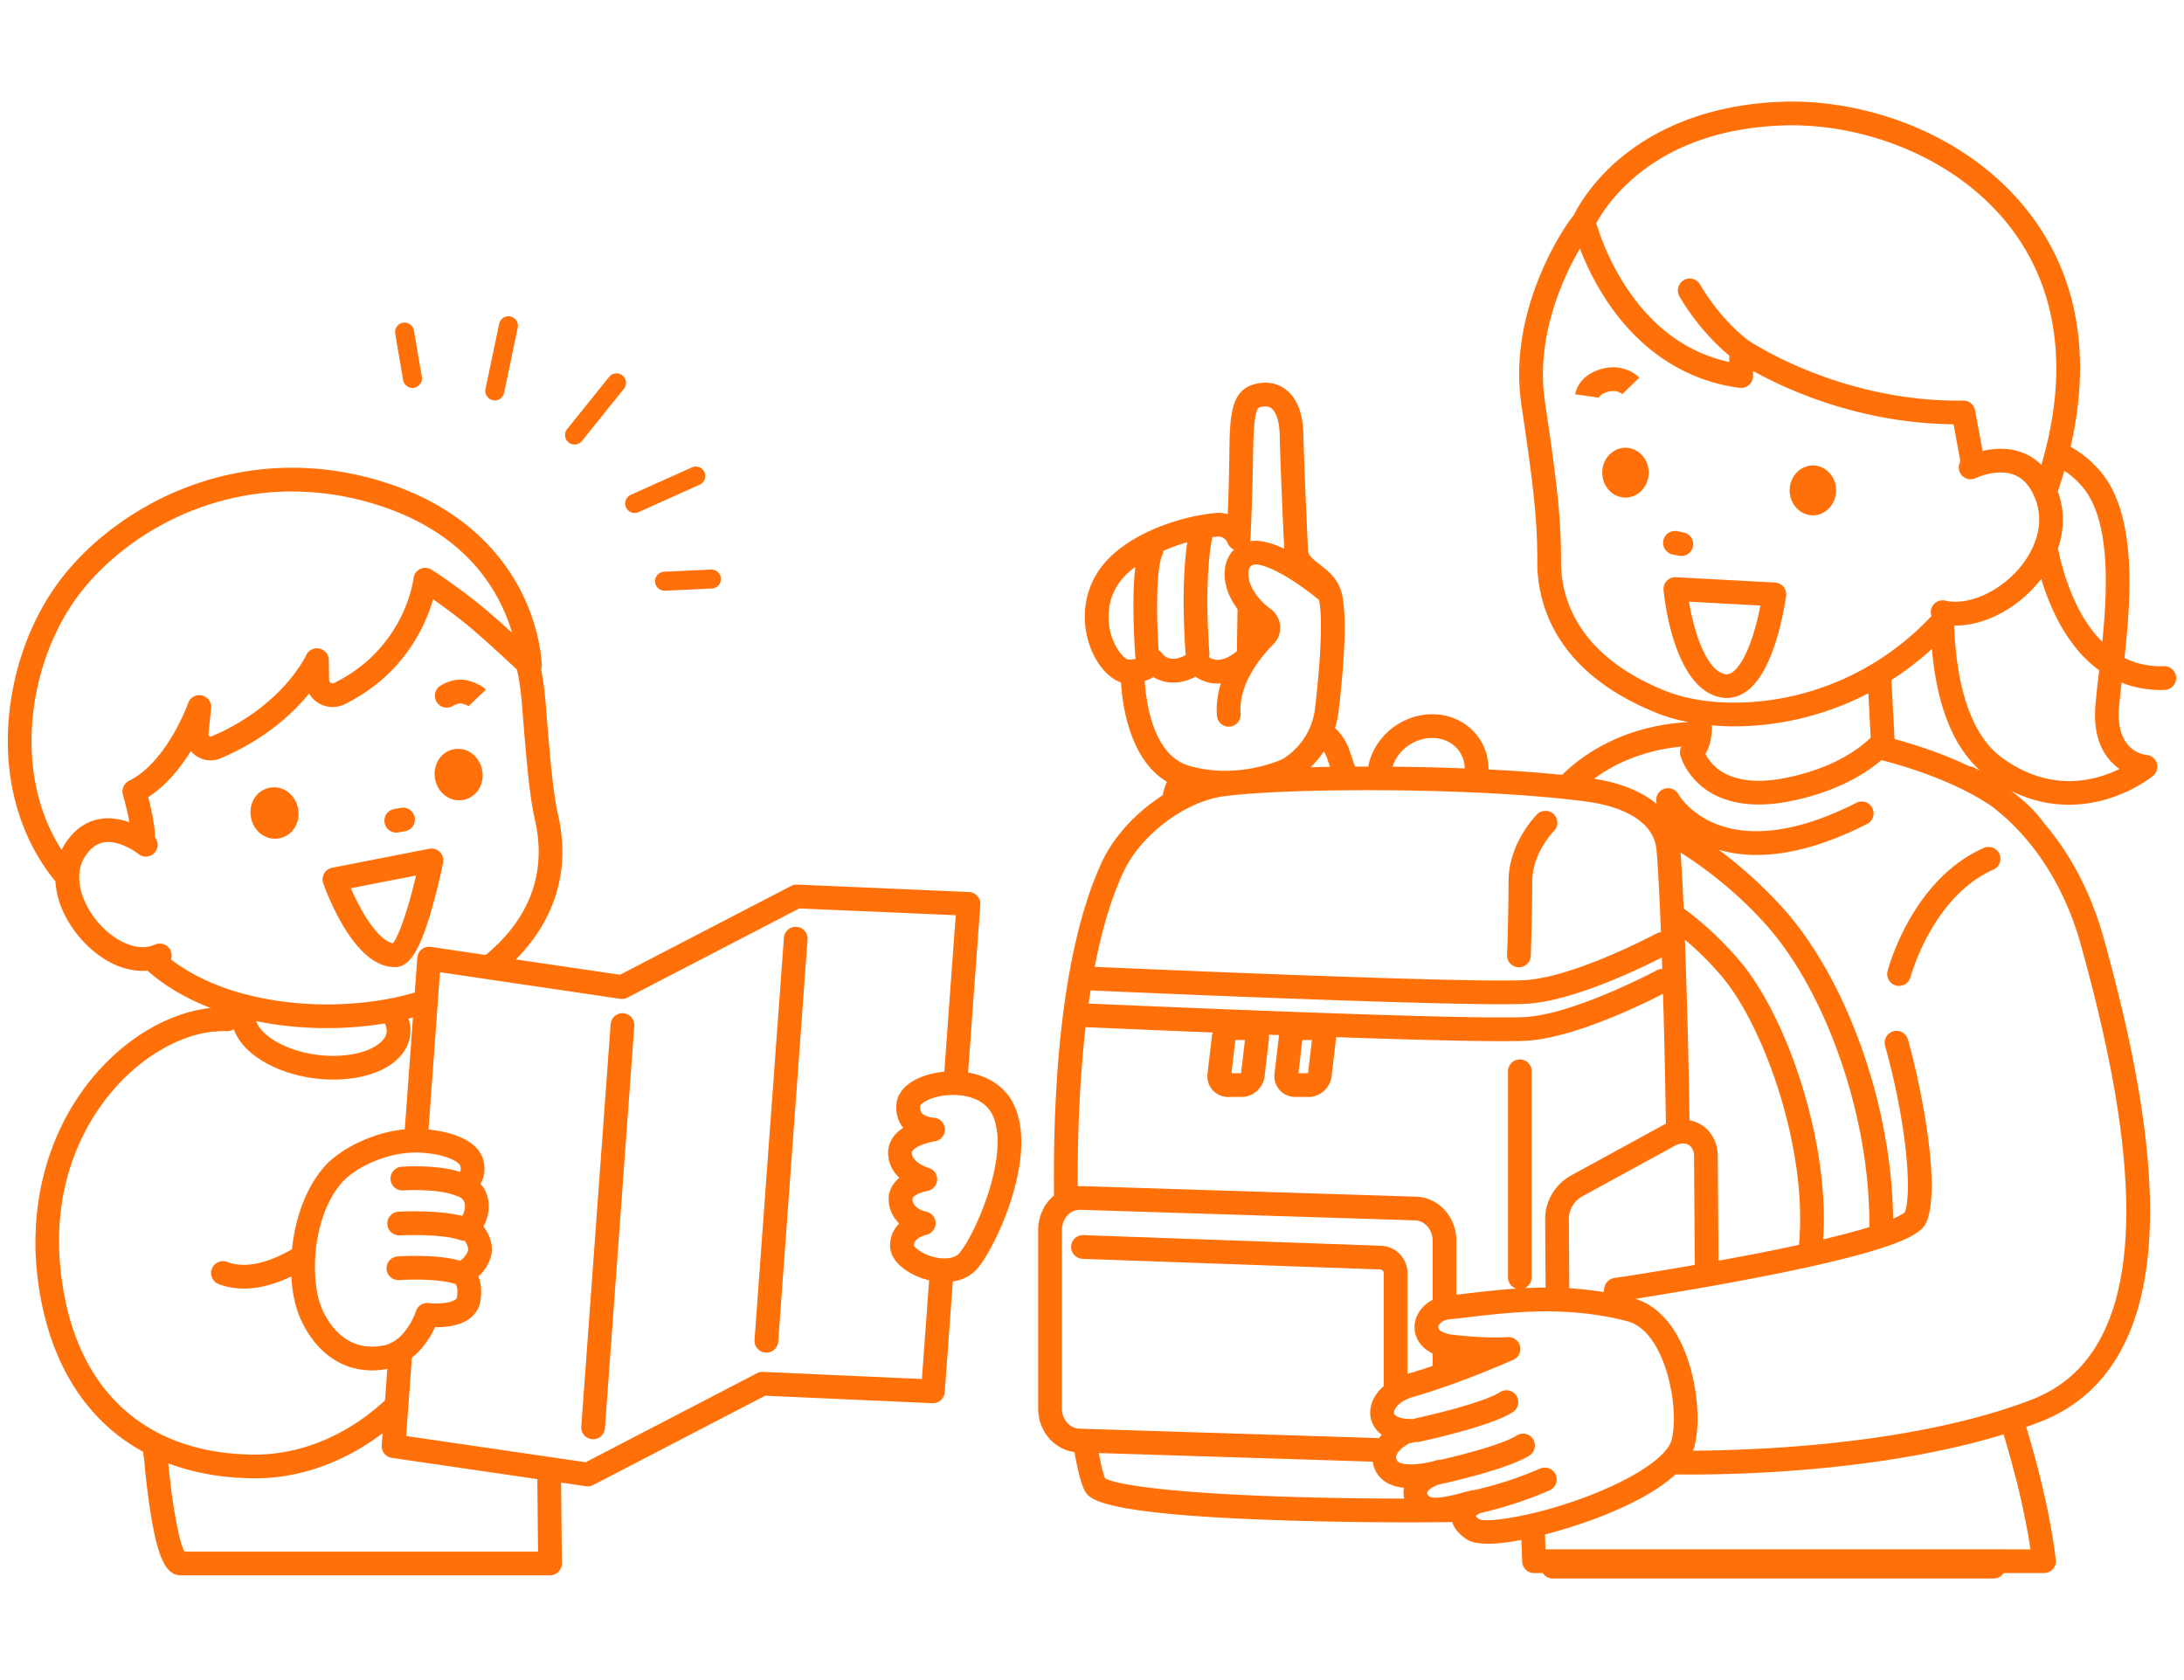 <svg xmlns="http://www.w3.org/2000/svg" xml:space="preserve" width="260" height="200" viewBox="0 0 260 200"><g fill="#ff7009"><path d="M54.648 95.268c.159 0 .32-.014.483-.043 1.575-.277 2.574-1.82 2.276-3.514a3.225 3.225 0 0 0-1.04-1.865c-.65-.57-1.468-.803-2.301-.656s-1.521.645-1.938 1.402a3.236 3.236 0 0 0-.339 2.111c.271 1.516 1.478 2.565 2.859 2.565M32.729 99.844c.159 0 .321-.014.483-.043 1.574-.277 2.574-1.82 2.275-3.514-.298-1.691-1.766-2.801-3.34-2.521-1.574.277-2.574 1.82-2.275 3.514.267 1.517 1.475 2.564 2.857 2.564M53.187 84.238c.258 0 .518-.07.752-.219.205-.129.748-.346 1.01-.279.651.162.908.365.911.367-.046-.037-.064-.063-.064-.063l2.047-1.945c-.161-.17-.795-.748-2.211-1.1-1.499-.375-2.927.459-3.198.631a1.412 1.412 0 0 0 .753 2.608M47.166 99.113c.082 0 .165-.008.247-.023l.851-.148a1.413 1.413 0 0 0-.491-2.782l-.851.148a1.414 1.414 0 0 0 .244 2.805M46.96 115.125c.046 0 .094 0 .141-.002 1.661-.061 2.849-1.934 4.237-6.686a77.217 77.217 0 0 0 1.413-5.734 1.411 1.411 0 0 0-1.655-1.664l-11.551 2.258a1.414 1.414 0 0 0-1.059 1.864c.601 1.675 3.805 9.964 8.474 9.964m-3.769-6.551a28.728 28.728 0 0 1-1.423-2.834l7.762-1.518c-.905 3.871-2.047 7.238-2.762 8.063-.99-.16-2.304-1.517-3.577-3.711M74.206 120.617a1.414 1.414 0 0 0-1.511 1.305l-.296 4.045-.104 1.426-.104 1.424L69.2 169.82c-.034.451.149.865.458 1.146a1.422 1.422 0 0 0 .952.367 1.41 1.41 0 0 0 1.404-1.301l.002-.008 2.655-36.381.23-3.166.23-3.164.379-5.186a1.41 1.41 0 0 0-1.304-1.51M94.832 110.334a1.413 1.413 0 0 0-1.511 1.305l-3.496 47.898a1.413 1.413 0 0 0 2.818.205l3.495-47.898a1.411 1.411 0 0 0-1.306-1.51"/><path d="m115.247 127.676 1.458-19.977a1.413 1.413 0 0 0-1.347-1.514l-20.454-.881a1.412 1.412 0 0 0-.713.158l-20.384 10.576-12.394-1.826c4.727-4.773 6.505-10.713 5.028-17.197l-.009-.039c-.632-2.777-.985-7.164-1.472-13.238l-.024-.297a33.596 33.596 0 0 0-.516-3.762c.05-.148.079-.305.076-.469-.002-.162-.079-4.055-2.396-8.674-2.126-4.24-6.624-9.939-15.973-13.012-7.813-2.566-15.939-2.453-23.501.33-6.424 2.363-12.218 6.66-15.895 11.787C3.134 74.655 1.022 81.272.933 87.797c-.089 6.559 1.912 12.555 5.67 17.131.121 2.25 1.132 4.635 2.968 6.758 2.175 2.514 4.875 3.889 7.397 3.889.198 0 .395-.012.59-.027 2.035 1.814 4.585 3.316 7.529 4.447-4.544.473-9.346 3.096-13.182 7.277-5.909 6.443-8.608 15.572-7.405 25.047 1.23 9.691 5.63 16.73 12.528 20.504.069.504.116.828.133.941.034.412.288 3.34.763 6.32.864 5.43 1.843 7.447 3.608 7.447H65.48a1.413 1.413 0 0 0 1.412-1.426l-.097-9.613 2.969.434a1.431 1.431 0 0 0 .855-.142l20.474-10.635 19.904.893a1.413 1.413 0 0 0 1.472-1.309l.962-13.184c1.111-.166 2.167-.641 2.955-1.576 1.161-1.377 2.934-4.713 4.075-8.42.984-3.195 1.826-7.705.242-11.039-1.07-2.254-3.181-3.444-5.456-3.838m-1.019 21.478a1.605 1.605 0 0 1-.579.426c-.45.205-.98.24-1.432.217a5.5 5.5 0 0 1-1.397-.261c-1.169-.375-1.93-1.014-2.031-1.305.046-.912 1.448-1.225 1.451-1.227.321-.063.597-.232.798-.467a1.396 1.396 0 0 0 .123-1.674 1.394 1.394 0 0 0-.931-.631c-.06-.012-1.469-.309-1.605-1.389-.079-.623 1.466-1.016 1.747-1.061a1.405 1.405 0 0 0 1.073-.822c.066-.15.109-.314.12-.484a1.419 1.419 0 0 0-1.023-1.45c-.02-.006-1.941-.59-1.989-1.779-.023-.59 1.623-1.223 2.719-1.381a1.4 1.4 0 0 0 .561-.211 1.4 1.4 0 0 0 .164-2.252 1.403 1.403 0 0 0-.872-.348c-.15-.004-.996-.119-1.376-.543-.11-.123-.251-.346-.212-.846.044-.238.933-.959 2.676-1.225.056-.01.108-.02.165-.025a8.426 8.426 0 0 1 1.258-.068c.467.012.941.064 1.404.164 1.305.279 2.512.947 3.112 2.213 2.17 4.57-1.997 14.14-3.924 16.429m-4.476 15.006-18.91-.85a1.437 1.437 0 0 0-.714.158l-14.553 7.561-5.013 2.602-.84.438-.769-.113-2.187-.318-1.414-.207-1.415-.207-3.335-.488-12.25-1.791.218-2.98.166-2.271.188-2.568.109-1.498a8.745 8.745 0 0 0 1.634-1.719c.506-.693.877-1.379 1.125-1.916a11.58 11.58 0 0 0 1.569-.089c.266-.035.507-.086.738-.141h.005a5.423 5.423 0 0 0 1.331-.494 3.478 3.478 0 0 0 1.212-1.051c.321-.457.467-.92.529-1.279.225-1.309.061-2.277-.229-2.975.551-.512 1.129-1.24 1.445-2.211.484-1.49-.196-2.883-.827-3.764.393-.725.749-1.775.566-3.043a3.795 3.795 0 0 0-.936-2.033c.404-.65.605-1.514.391-2.609-.443-2.252-3.13-3.357-5.801-3.748a19.052 19.052 0 0 0-.771-.094l.184-2.523.105-1.455.104-1.426.104-1.426.525-7.205.014-.195.09-1.221.023-.324.079-1.076.036-.496.1-1.377 2.061.303 2.143.316 2.02.299 15.241 2.248c.293.043.593-.008.856-.143l20.455-10.615 18.624.803-1.359 18.625a9.906 9.906 0 0 0-.956.133c-2.786.514-4.604 1.947-4.746 3.74-.085 1.088.192 2.057.805 2.813-1.602 1.035-1.824 2.346-1.794 3.105.049 1.203.605 2.146 1.333 2.85-.865.717-1.402 1.721-1.241 2.988a4.03 4.03 0 0 0 1.226 2.447 3.662 3.662 0 0 0-1.085 2.561c-.035 1.852 1.83 3.217 3.587 3.877.332.123.688.232 1.061.318l-.857 11.754zm-45.698 20.549H21.96c-.714-1.27-1.525-6.146-1.923-10.508 2.968 1.119 6.303 1.729 9.971 1.783.113.002.225.004.337.004 5.971 0 11.24-2.363 15.2-5.367l-.104 1.426a1.412 1.412 0 0 0 1.204 1.5l17.322 2.533.087 8.629zm-49.619-17.227c-3.887-3.648-6.285-8.869-7.13-15.518-1.503-11.842 3.542-19.355 6.686-22.781.481-.527.984-1.025 1.501-1.496a22.015 22.015 0 0 1 3.594-2.664c2.153-1.27 4.396-2.051 6.512-2.238l.013.053.223-.07c.388-.027.772-.033 1.15-.018.313.012.608-.082.852-.248.11.32.255.641.438.955 1.737 2.992 6.538 5.059 11.405 5.059.563 0 1.127-.027 1.687-.086 3.421-.348 5.979-1.719 7.021-3.76.547-1.072.622-2.25.239-3.404.181-.043.356-.09.534-.137l-.495 6.781-.309 4.236-.167 2.293c-3.929.359-7.755 2.438-9.451 4.307-2.314 2.549-3.61 6.305-3.976 9.967-2.585 1.49-5.386 2.387-7.724 1.51a1.355 1.355 0 0 0-.501-.088c-.57 0-1.106.348-1.317.914-.273.73.096 1.545.826 1.818 2.838 1.064 5.878.402 8.637-.914.104 1.91.476 3.68 1.11 5.088.517 1.148 1.456 2.791 2.992 4.086 1.574 1.328 3.452 2.008 5.509 2.008.591 0 1.196-.059 1.813-.172l-.272 3.73c-3.708 3.477-9.298 6.561-15.782 6.467-3.933-.059-7.419-.795-10.43-2.191a20.588 20.588 0 0 1-3.071-1.769 19.49 19.49 0 0 1-2.117-1.718m5.88-54.318a1.414 1.414 0 0 0-1.888-.707 3.627 3.627 0 0 1-1.628.289c-.741-.031-1.497-.262-2.224-.625-1.068-.537-2.072-1.365-2.866-2.281-.771-.893-1.433-1.967-1.844-3.088a7.347 7.347 0 0 1-.371-1.434 5.466 5.466 0 0 1-.025-1.547l.015-.111c.091-.58.287-1.139.613-1.654.014-.021.027-.041.042-.061.313-.484.652-.867 1.021-1.143a2.758 2.758 0 0 1 1.22-.527c.688-.113 1.422.033 2.083.275a7.86 7.86 0 0 1 1.482.738c.218.141.396.27.519.367.312.256.7.354 1.07.307l.002.008.02-.012c.338-.047.659-.215.893-.498a1.413 1.413 0 0 0 .003-1.791c-.01-1.15-.278-2.744-.81-4.773 2.18-1.404 3.867-3.527 5.077-5.48.154.18.331.346.528.492a3.05 3.05 0 0 0 3.028.361c5.286-2.24 8.602-5.352 10.521-7.711.266.455.644.844 1.112 1.131a3.224 3.224 0 0 0 3.124.143c7.028-3.465 9.615-9.328 10.529-12.492a71.624 71.624 0 0 1 3.591 2.678c1.995 1.596 5.121 4.504 6.393 5.701.266 1.242.465 2.557.577 3.949l.023.297c.498 6.191.857 10.664 1.533 13.639l.01.039c1.416 6.217-.612 11.703-5.872 16.039l-6.525-.963a1.402 1.402 0 0 0-1.089.295 1.407 1.407 0 0 0-.525 1l-.242 3.316-.06.822c-.741.217-1.507.412-2.293.582l-.116.023a36.238 36.238 0 0 1-4.053.619 41.173 41.173 0 0 1-7.98-.003 39.423 39.423 0 0 1-3.947-.596 34.802 34.802 0 0 1-.818-.18c-.53-.123-1.05-.254-1.558-.398-3.245-.92-6.05-2.277-8.256-3.992a1.399 1.399 0 0 0-.039-1.043M3.761 87.838c.08-5.963 2.001-11.992 5.269-16.549a27.27 27.27 0 0 1 3.444-3.912c3.097-2.928 6.963-5.338 11.13-6.871a32.667 32.667 0 0 1 5.134-1.426 32.13 32.13 0 0 1 6.038-.574c.247 0 .493.01.74.016 3.252.074 6.52.633 9.731 1.688 6.714 2.207 11.515 6.068 14.27 11.477a20.914 20.914 0 0 1 1.445 3.641c-.368-.336-.752-.68-1.138-1.025-1.015-.906-2.051-1.805-2.909-2.488a69.206 69.206 0 0 0-5.527-3.996 1.414 1.414 0 0 0-2.159 1.027c-.041.338-1.097 8.338-9.445 12.455a.405.405 0 0 1-.402-.02.414.414 0 0 1-.203-.354l-.037-2.363a1.412 1.412 0 0 0-2.698-.56c-.007.016-.718 1.545-2.458 3.494-1.601 1.789-4.429 4.314-8.813 6.172a.237.237 0 0 1-.246-.031.267.267 0 0 1-.113-.252l.321-3.08a1.413 1.413 0 0 0-2.738-.611c-.024.07-2.479 6.973-7.039 9.26-.605.305-.91.996-.725 1.648.32 1.127.594 2.305.776 3.289-1.021-.371-2.226-.607-3.471-.406a5.493 5.493 0 0 0-1.904.68 5.874 5.874 0 0 0-1.167.889c-.367.355-.709.77-1.023 1.24a6.67 6.67 0 0 0-.507.875c-2.972-4.603-3.627-9.61-3.576-13.333m50.969 51.658a12.328 12.328 0 0 0-1.931-.434 20.028 20.028 0 0 0-2.104-.193 20.854 20.854 0 0 0-.838-.023 26.244 26.244 0 0 0-1.996.045c-.023.002-.043.004-.058.004a1.415 1.415 0 0 0-1.31 1.508c.047.66.542 1.18 1.162 1.291.112.02.228.027.347.02a24.867 24.867 0 0 1 2.485-.019h.007c.48.02.981.057 1.473.113.528.061 1.044.146 1.507.264.276.072.533.152.764.248a1.414 1.414 0 0 0 .214.068c.008.004.778.207.887.955.084.592-.129 1.094-.314 1.404-.316-.082-.65-.152-.997-.213a18.943 18.943 0 0 0-1.491-.195 29.488 29.488 0 0 0-2.232-.127 43.56 43.56 0 0 0-1.415-.01c-.715.008-1.234.031-1.419.041-.008 0-.018 0-.023.002a1.4 1.4 0 0 0-.861.354 1.406 1.406 0 0 0-.404 1.5 1.416 1.416 0 0 0 1.412.966c.273-.014.648-.027 1.089-.033.184-.002.377-.004.58-.004a36.082 36.082 0 0 1 2.446.078c.509.035 1.012.086 1.481.152.578.084 1.103.195 1.523.342l.072.023c.16.059.324.088.486.088.016 0 .031-.004.049-.004.277.412.48.879.387 1.17a2.33 2.33 0 0 1-.517.846 3.279 3.279 0 0 1-.396.363c-.325-.096-.67-.176-1.025-.244a16.702 16.702 0 0 0-1.495-.213 26.364 26.364 0 0 0-.878-.07 31.508 31.508 0 0 0-1.479-.055l-.347-.002a29.17 29.17 0 0 0-1.07.014c-.299.008-.556.02-.754.029l-.417.025a1.412 1.412 0 1 0 .198 2.818 32.444 32.444 0 0 1 2.184-.059h.137c.53.008 1.096.027 1.653.068.491.035.978.088 1.431.16.078.014.155.025.231.039a7.16 7.16 0 0 1 1.08.275c.103.146.318.59.148 1.584-.028.16-.2.295-.463.404a2.88 2.88 0 0 1-.448.145 6.11 6.11 0 0 1-.936.139 7.758 7.758 0 0 1-1.462-.018l-.053-.004a1.418 1.418 0 0 0-1.516.975 5.353 5.353 0 0 1-.099.266c-.201.512-.72 1.656-1.603 2.57-.416.43-.912.807-1.493 1.043a3.5 3.5 0 0 1-.664.199c-4.293.816-6.411-2.34-7.292-4.295-.593-1.318-.916-3.332-.861-5.541a18.881 18.881 0 0 1 .479-3.834c.502-2.186 1.415-4.289 2.843-5.859 1.094-1.205 3.941-2.922 7.15-3.34a10.134 10.134 0 0 1 1.424-.1l.088-.002h.003c.454 0 .896.027 1.32.07.048.006.097.01.144.014.542.064 1.049.158 1.509.273 1.346.34 2.27.857 2.354 1.285.058.288.056.507-.086.651m-8.863-16.109c-.454.891-1.951 1.943-4.789 2.234-4.678.475-9.137-1.469-10.364-3.584a3.4 3.4 0 0 1-.22-.479l.412.08c1.211.234 2.463.418 3.751.545 1.42.139 2.845.207 4.26.207 2.355 0 4.677-.191 6.891-.557.283.563.304 1.073.059 1.554M67.688 52.668a1.135 1.135 0 0 0 1.589-.17l4.999-6.215a1.128 1.128 0 1 0-1.759-1.416l-5.001 6.213a1.131 1.131 0 0 0 .172 1.588M58.673 47.645a1.133 1.133 0 0 0 1.337-.873l1.635-7.807a1.131 1.131 0 0 0-2.212-.463l-1.636 7.805a1.131 1.131 0 0 0 .876 1.338M47.992 45.238a1.132 1.132 0 0 0 1.305.922 1.13 1.13 0 0 0 .922-1.305l-.943-5.512a1.127 1.127 0 0 0-1.305-.922 1.129 1.129 0 0 0-.923 1.303l.944 5.514zM74.526 60.402a1.131 1.131 0 0 0 1.493.566l7.275-3.268c.569-.256.823-.924.568-1.494a1.13 1.13 0 0 0-1.494-.566l-7.275 3.268a1.13 1.13 0 0 0-.567 1.494M77.983 69.242a1.128 1.128 0 0 0 1.128 1.076h.052l5.587-.258a1.131 1.131 0 0 0 1.077-1.182 1.134 1.134 0 0 0-1.181-1.076l-5.587.258a1.132 1.132 0 0 0-1.076 1.182M257.613 79.307c-1.711.049-3.281-.279-4.701-.986.822-7.465 1.504-17.4-3.086-22.467-1.021-1.127-2.143-2.018-3.324-2.664 1.908-8.291 1.984-18.504-4.594-27.398-3.326-4.498-8.059-8.156-13.686-10.578-5.064-2.178-10.74-3.281-15.988-3.104-9.992.336-16.232 4.012-19.709 7.037-3.209 2.795-4.721 5.549-5.158 6.443a12.14 12.14 0 0 0-.604.805c-.457.639-7.316 10.434-5.65 21.734 1.266 8.582 1.924 13.313 1.9 18.74-.02 4.594 1.803 13.041 14.246 18.018 1.131.451 2.369.807 3.688 1.064 0 .006 0 .012.002.018-3.619.186-9.504 1.27-14.502 5.814-.162.148-.324.303-.484.459a176.86 176.86 0 0 0-8.768-.643c.02-1.654-.559-3.205-1.662-4.414-1.271-1.391-3.061-2.158-5.041-2.158-3.676 0-6.955 2.74-7.609 6.227-.527 0-1.049 0-1.566.002-.252-.709-.475-1.359-.668-1.93a6.493 6.493 0 0 0-1.715-2.66c.189-.607.334-1.264.418-1.971.512-4.279 1.221-11.863.227-14.568l-.006-.01c-.002-.012-.008-.021-.012-.033-.533-1.41-1.59-2.225-2.441-2.879-.766-.59-1.225-.965-1.391-1.51-.061-1.223-.467-9.73-.559-13.973-.053-2.363-.678-4.1-1.859-5.158a3.953 3.953 0 0 0-3.016-.992c-3.846.342-3.885 3.566-3.951 8.908a254.787 254.787 0 0 1-.18 6.727 3.918 3.918 0 0 0-1.463-.135c-2.133.188-4.627.809-6.842 1.703-1.924.777-4.598 2.154-6.408 4.299-3.039 3.598-2.727 8.242-1.068 11.25.816 1.482 1.916 2.508 3.07 2.926.166 2.729 1.039 9.17 5.463 11.818a6.39 6.39 0 0 0-.486 1.594c-3.082 1.971-5.762 4.803-7.209 7.869-2.799 5.939-5.976 17.604-5.746 39.793-.096.08-.189.158-.279.246-1.018.986-1.604 2.389-1.604 3.848v21.258c0 2.668 1.859 4.852 4.314 5.18.406 2.271.835 3.932 1.263 4.658h.002c.564.963 1.742 2.965 27.203 3.576a466.098 466.098 0 0 0 16.511.104c.221.725.775 1.4 1.664 2.014.578.4 1.494.564 2.605.564 1.162 0 2.539-.18 3.967-.459.045 1.471.088 2.477.092 2.594a1.411 1.411 0 0 0 1.41 1.354h1.039c.252.391.689.648 1.188.648h52.498c.49 0 .93-.254 1.184-.648h4.805a1.41 1.41 0 0 0 1.403-1.58c-.668-5.52-2.154-11.291-3.525-15.813.51-.18 1.016-.363 1.516-.553 8.662-3.297 13.111-11.576 13.225-24.611.098-11.344-3.084-24.217-5.486-32.912-1.711-6.189-4.436-10.654-7.133-13.805-.85-1.188-2.086-2.492-3.891-3.822 2.457 1.209 4.795 1.633 6.857 1.633 1.51 0 2.871-.225 4.021-.529 3.57-.943 5.885-2.822 5.98-2.902.447-.367.633-.967.457-1.518a1.398 1.398 0 0 0-1.234-.98c-.377-.037-3.688-.512-3.258-5.674.072-.854.184-1.857.307-2.93 1.451.578 3.018.873 4.684.873.145 0 .291-.002.438-.008.779-.023 1.393-.674 1.369-1.453s-.671-1.396-1.454-1.37m-6.468 11.168c.371.434.77.783 1.166 1.064-2.887 1.422-8.25 2.896-14.057-1.4-3.969-2.936-5.389-9.428-5.613-15.574.031-.035.063-.068.094-.104.033 0 .064.004.096.004 3.285 0 6.945-1.807 9.605-4.861.197-.227.385-.457.564-.689a29.382 29.382 0 0 0 1.49 3.926c1.43 3.059 3.252 5.389 5.412 6.951-.016.119-.027.238-.041.355a123.25 123.25 0 0 0-.406 3.813c-.228 2.743.34 4.935 1.69 6.515m-.631 67.959c-1.904 4.02-4.779 6.715-8.787 8.24-.449.17-.902.334-1.359.496-.443.156-.891.309-1.342.455-.213.07-.426.139-.641.207l-.711.221-.688.205c-.461.135-.928.268-1.395.395-8.66 2.361-18.154 3.359-25.434 3.771-3.494.195-6.479.258-8.613.27a5.57 5.57 0 0 0 .199-.61c.088-.348.156-.723.211-1.117.143-1.051.17-2.248.084-3.5a22.911 22.911 0 0 0-.172-1.639l-.004-.025-.012-.082a24.95 24.95 0 0 0-.223-1.283 23.234 23.234 0 0 0-.328-1.385c-.02-.08-.043-.156-.064-.234-.045-.158-.09-.316-.137-.471-.053-.17-.111-.334-.166-.498a16.73 16.73 0 0 0-1.3-2.932c-.248-.432-.51-.834-.789-1.209a10.828 10.828 0 0 0-.566-.699 9.318 9.318 0 0 0-.965-.945c-.805-.678-1.689-1.168-2.639-1.449a539.046 539.046 0 0 0 6.498-1.068l.607-.105 1.41-.246 1.41-.252c1.738-.313 3.555-.652 5.377-1.01 1.316-.258 2.566-.514 3.75-.766.514-.107 1.014-.217 1.502-.324.508-.111 1.002-.223 1.482-.334 2.141-.49 4.01-.963 5.586-1.418l.117-.033c.518-.15.998-.297 1.443-.438.533-.17 1.018-.336 1.455-.496 2.834-1.035 3.736-1.871 4.076-2.748 1.621-4.168-.52-15.479-2.25-21.629a1.41 1.41 0 0 0-.809-.918 1.43 1.43 0 0 0-.934-.061 1.414 1.414 0 0 0-.977 1.742c2.496 8.877 3.229 17.32 2.365 19.766-.119.125-.461.391-1.412.799-.037-3.646-.461-7.508-1.281-11.494-2.078-10.09-6.529-19.645-11.908-25.563a52.212 52.212 0 0 0-7.584-6.867 16.17 16.17 0 0 0 4.543.625c3.896 0 8.291-1.232 13.135-3.693a1.413 1.413 0 0 0 .621-1.898 1.414 1.414 0 0 0-1.9-.619c-15.734 7.988-20.963-.637-21.191-1.031a1.413 1.413 0 0 0-2.551 1.193c-1.754-1.482-4.289-2.525-7.477-3.027 3.598-2.658 7.564-3.557 10.387-3.826-.166.309-.215.67-.123 1.02.053.205.578 2.059 2.471 3.654 2.012 1.693 4.525 2.219 6.869 2.219 1.24 0 2.434-.146 3.482-.346 5.902-1.125 9.398-3.465 11.105-4.941 1.65.428 3.277.918 4.84 1.473 3.285 1.166 6.066 2.518 8.24 3.98a25.702 25.702 0 0 1 2.242 1.907c.627.6 1.305 1.309 2.002 2.137a29.688 29.688 0 0 1 2.52 3.475c.482.775.957 1.613 1.41 2.514a35.577 35.577 0 0 1 2.521 6.578c2.357 8.533 5.48 21.146 5.385 32.135-.043 5.558-.924 10.187-2.613 13.752m-11.647 26.002h-54.881c-.018-.488-.037-1.088-.057-1.766.301-.078.6-.158.895-.24.482-.135.953-.271 1.408-.408a60.066 60.066 0 0 0 3.576-1.197c4.93-1.852 7.895-3.678 9.65-5.305.475.006 1.047.012 1.709.012 6.428 0 21.209-.436 34.547-3.982a82.316 82.316 0 0 0 2.796-.795c.002-.002.006-.002.01-.004 1.201 3.973 2.492 8.908 3.199 13.686h-2.852zm-81.498-6.149c-18.158-.396-24.713-1.615-25.816-2.311-.189-.422-.451-1.453-.744-3.002l32.613 1.027.006.061c.17 1.027.717 1.854 1.584 2.389.576.355 1.289.576 2.131.66-.084.418-.076.848.02 1.285a454.131 454.131 0 0 1-9.794-.109m-30.951-10.611v-21.258a2.58 2.58 0 0 1 .742-1.821 2.01 2.01 0 0 1 1.383-.578h.061l39.877 1.258c1.139.037 2.066 1.113 2.066 2.4v7.064c-1.285.658-2.141 1.873-2.152 3.248-.008 1.088.59 2.379 2.152 3.133v1.48c-1 .342-2.012.664-2.99.943v-11.979a3.26 3.26 0 0 0-3.154-3.268l-35.426-1.266a1.39 1.39 0 0 0-.576.098 1.413 1.413 0 0 0 .098 2.659c.119.039.246.063.377.068l35.426 1.264c.242.01.432.205.432.445v13.439c-1.148.994-1.764 2.295-1.582 3.602.107.783.525 1.592 1.346 2.193-.115.125-.223.26-.324.396l-33.84-1.066-1.438-.045-.41-.014a1.934 1.934 0 0 1-1.08-.381c-.591-.426-.988-1.174-.988-2.014m9.855-86.612c.35-.107.705-.258 1.039-.465 1.146.701 2.881 1.063 5.014-.039a4.64 4.64 0 0 0 3.018.795c-.375 1.197-.572 2.486-.473 3.84a1.415 1.415 0 0 0 1.513 1.305 1.413 1.413 0 0 0 1.307-1.393c0-.039 0-.078-.002-.121-.152-2.053.66-3.984 1.674-5.551.213-.33.436-.641.658-.936a18.586 18.586 0 0 1 1.57-1.801 2.779 2.779 0 0 0-.332-4.209 8.263 8.263 0 0 1-1.094-.957c-1.238-1.299-1.715-2.719-1.506-3.633.119-.523.406-.643.643-.688.16-.029.371-.02.625.029 1.283.248 3.672 1.492 6.285 3.531.268.209.537.426.809.65.428 1.828.248 6.889-.475 12.936-.035.291-.086.57-.145.838a7.916 7.916 0 0 1-.43 1.348c-.197.475-.43.9-.678 1.281-1.047 1.607-2.369 2.406-2.578 2.525-.35.164-4.135 1.867-8.824 1.287a14.725 14.725 0 0 1-2.307-.465 4.895 4.895 0 0 1-.982-.402c-1.668-.885-2.895-2.727-3.654-5.5-.446-1.636-.612-3.218-.675-4.205m-1.105-13.587c-.18 1.381-.258 3.162-.234 5.371.029 2.771.209 5.154.217 5.254.008.113.035.219.066.322a3.595 3.595 0 0 1-.979.09h-.014c-.383-.211-.902-.709-1.367-1.553-1.191-2.16-1.42-5.492.75-8.064.393-.465.922-.946 1.561-1.42m9.783-3.592c.775-.07 1.109.559 1.186.732.133.379.414.66.76.807a3.8 3.8 0 0 0-.992 1.852c-.412 1.818.271 3.689 1.422 5.242l-.082 5.012c-.889.713-1.719 1.061-2.418 1.014a1.813 1.813 0 0 1-.9-.311c.045-.16.064-.328.049-.504-.006-.086-.719-8.535.348-13.775.207-.026.416-.05.627-.069m3.91.289c.004-.051.252-5.021.309-9.658.033-2.729.117-4.604.434-5.531.141-.408.182-.531.941-.6.344-.029.633.063.881.285.324.291.875 1.082.92 3.115.084 3.887.43 11.297.537 13.537-1.441-.678-2.887-1.094-4.059-.891.02-.083.033-.169.037-.257m9.112 26.058c.121.357.24.707.361 1.055-.787.012-1.559.027-2.309.047a11.295 11.295 0 0 0 1.574-1.879c.151.24.278.5.374.777M141.35 64.553c-.848 5.58-.219 13.078-.188 13.418v.004c-1.68.928-2.51.184-2.752-.115a1.327 1.327 0 0 0-.477-.434c-.25-3.643-.344-9.559.422-11.305.076-.174.115-.355.119-.535.895-.397 1.86-.75 2.876-1.033m-2.735 33.427c.416-.32.844-.623 1.283-.906.428-.275.867-.533 1.311-.77 1.428-.756 2.912-1.281 4.338-1.49 2.689-.391 7.785-.654 13.781-.727a359.296 359.296 0 0 1 3.018-.02h.6c.486 0 .977.002 1.469.004.504.002 1.01.008 1.52.012a279.617 279.617 0 0 1 10.641.308 199.502 199.502 0 0 1 6.197.395c.246.02.488.039.729.061.592.051 1.172.104 1.742.16.598.059 1.186.119 1.758.186.623.07 1.232.145 1.82.223 4.141.553 6.943 2.047 7.959 4.184.205.428.338.883.395 1.361.098.828.219 2.67.346 5.27.027.535.055 1.105.08 1.705.025.557.051 1.139.074 1.746l.053 1.279c-.176.02-.35.072-.516.16-.072.039-5.691 3.033-10.969 4.617a26.428 26.428 0 0 1-3.133.754c-.383.064-.756.115-1.115.15-3.254.309-21.09-.303-35.174-.857-.527-.021-1.051-.041-1.568-.063-.52-.021-1.035-.041-1.543-.063-6.098-.244-11.137-.463-13.387-.563.813-4.209 1.93-8.129 3.455-11.361 1.002-2.131 2.764-4.163 4.836-5.755m31.877-10.128c1.178 0 2.227.439 2.953 1.238.594.648.914 1.484.926 2.383a294.918 294.918 0 0 0-8.59-.205c.608-1.948 2.551-3.416 4.711-3.416m27.817-5.588c-10.891-4.355-12.488-11.506-12.471-15.381.025-5.633-.645-10.445-1.93-19.166-1.15-7.803 2.377-15.045 4.174-18.125a32.866 32.866 0 0 0 3.098 6.061c3.949 6.035 9.453 9.674 15.918 10.521a1.41 1.41 0 0 0 1.115-.34c.307-.268.482-.654.482-1.063v-.613c3.906 2.18 12.643 6.227 23.871 6.355l.813 4.42c-.229.396-.26.896-.043 1.336a1.416 1.416 0 0 0 .84.717c.047.033.096.064.148.09l.01-.049a1.426 1.426 0 0 0 .897-.121 7.73 7.73 0 0 1 2.314-.629 5.491 5.491 0 0 1 1.305.012c.309.043.619.117.92.232a3.71 3.71 0 0 1 1.299.865c.105.105.205.221.303.342.311.387.58.854.814 1.4.031.078.066.148.098.23.381.977.508 1.92.469 2.807-.047 1.041-.324 2.002-.689 2.84a11.096 11.096 0 0 1-1.758 2.742c-1.438 1.652-3.303 2.873-5.127 3.473a8.034 8.034 0 0 1-1.988.402 6.07 6.07 0 0 1-.57.01 5.16 5.16 0 0 1-1.025-.133l-.061-.01.004-.016-.012.014a1.411 1.411 0 0 0-1.592 1.852c-.043.045-.088.09-.131.137a33.02 33.02 0 0 1-6.459 5.281 32.395 32.395 0 0 1-10.111 4.135c-3.342.742-6.762.93-9.822.586a22.215 22.215 0 0 1-3.092-.565 16.792 16.792 0 0 1-2.011-.649m-3.813-61.086c4.543-3.898 10.543-6 17.834-6.246.33-.012.66-.016.994-.016 4.557-.002 9.412 1.01 13.781 2.893 5.168 2.223 9.502 5.564 12.531 9.662 4.91 6.639 6.33 15.1 4.201 24.705-.102.457-.215.918-.33 1.379-.117.455-.24.912-.371 1.371-.039.137-.076.271-.117.41a6.854 6.854 0 0 0-.588-.52 6.445 6.445 0 0 0-1.553-.89 1.27 1.27 0 0 0-.092-.039 6.72 6.72 0 0 0-1.266-.349c-1.102-.193-2.174-.117-3.078.053a7.802 7.802 0 0 0-.422.09l-.891-4.834a1.407 1.407 0 0 0-1.406-1.158 29.36 29.36 0 0 1-.592.006c-14.084-.002-24.412-6.779-25.018-7.186-3.539-2.725-5.695-6.582-5.717-6.621a1.412 1.412 0 0 0-2.475 1.363c.094.17 2.244 4.033 5.945 7.078v.768c-4.961-1.078-9.086-4.072-12.277-8.918a29.89 29.89 0 0 1-3.498-7.408c-.021-.066-.043-.133-.059-.191.426-.803 1.551-2.672 3.65-4.666.259-.246.529-.49.814-.736m9.299 65.17c.873.076 1.768.117 2.676.117a34.338 34.338 0 0 0 7.373-.814 35.23 35.23 0 0 0 8.578-3.117l.252 4.727.029.545c-.188.186-.455.439-.813.73-.404.332-.922.713-1.561 1.115-1.717 1.08-4.32 2.297-7.994 2.996-3.395.646-6.123.244-7.887-1.164a5.44 5.44 0 0 1-1.426-1.725c.176-.289.313-.6.424-.92.156-.457.254-.939.305-1.432.036-.351.05-.705.044-1.058m-21.801 34.691c-3.092.295-19.354-.244-33.047-.773l-1.623-.064a3374.742 3374.742 0 0 1-17.729-.739c.074-.521.152-1.041.234-1.559a3942.775 3942.775 0 0 0 18.315.763c11.127.434 24.164.879 30.629.879 1.619 0 2.826-.027 3.488-.092.072-.006.145-.016.217-.023a22.995 22.995 0 0 0 3.01-.557c4.961-1.236 10.426-3.908 12.35-4.893l.047 1.371a1.397 1.397 0 0 0-.674.168c-.078.041-6.465 3.445-12.02 4.912-1.037.273-2.045.479-2.979.582-.071.007-.146.019-.218.025m-25.81 2.768-.463 3.955h-1.145l.463-3.955h1.145zm-9.12 0h1.145l-.094.793-.369 3.162h-1.145l.463-3.955zm45.112 28.334a1.416 1.416 0 0 0-1.166 1.068c-.045.188-.08.387-.107.598a40.566 40.566 0 0 0-3.238-.387 50.568 50.568 0 0 0-.842-.061l-.002-.445-.053-7.867c-.008-1.027.643-2.105 1.582-2.619l10.006-5.469 1.023-.561a2.33 2.33 0 0 1 .381-.166c.209-.072.414-.113.607-.113.242 0 .467.057.66.172a.846.846 0 0 1 .146.102c.318.26.494.688.498 1.225l.088 12.961c-.186.031-.371.064-.553.096-.484.084-.957.164-1.418.242-.486.084-.957.162-1.412.238-3.647.607-6.155.98-6.2.986m12.32-14.543c-.01-1.6-.771-2.998-2.035-3.742a4.07 4.07 0 0 0-1.328-.49 981.028 981.028 0 0 0-.547-21.502 36.112 36.112 0 0 1 4.402 4.391c3.238 3.824 6.396 11.012 8.047 18.307 1.127 4.992 1.502 9.625 1.131 13.623a236.37 236.37 0 0 1-5.359 1.102 367.1 367.1 0 0 1-4.227.791l-.084-12.48zm11.293-3.66c-1.77-7.824-5.082-15.299-8.645-19.508-2.238-2.645-4.527-4.693-6.709-6.287-.127-2.943-.258-5.256-.373-6.652a48.468 48.468 0 0 1 10.029 8.43c7.219 7.939 12.572 22.965 12.447 36.156-1.359.416-3.146.902-5.496 1.459.269-4.093-.146-8.7-1.253-13.598m-39.586 46.185c.365-.08.998-.229 1.818-.449a47.952 47.952 0 0 0 4.912-1.619c.146-.059.295-.117.443-.178l.443-.182c.219-.094.438-.188.66-.285a1.413 1.413 0 0 0 .287-2.415 1.425 1.425 0 0 0-1.414-.176l-.016.006a40.545 40.545 0 0 1-2.359.949 44.605 44.605 0 0 1-5.418 1.596c-.26.02-.498.076-.662.117-.25.063-.523.135-.811.211-1.234.33-3.803 1.014-4.125.229-.086-.211-.051-.281-.027-.328.158-.313.734-.643 1.268-.854 1.393-.307 6.822-1.541 9.781-2.898a8.957 8.957 0 0 0 1.1-.584c.127-.082.236-.184.328-.297a1.409 1.409 0 0 0 .09-1.656c-.006-.01-.014-.016-.02-.025a1.407 1.407 0 0 0-1.933-.393c-1.574 1.018-6.34 2.262-9.053 2.891a1.418 1.418 0 0 0-.422.039 5.6 5.6 0 0 0-.445.127c-1.271.336-3.16.57-4.023.154-.037-.02-.076-.037-.109-.057-.143-.088-.238-.193-.279-.443-.053-.318.121-.635.377-.914.379-.41.939-.744 1.246-.896l.371-.066c.094-.018.184-.045.27-.078a1.223 1.223 0 0 0 .488-.015 85.717 85.717 0 0 0 4.129-.994c2.543-.676 5.561-1.607 7.006-2.541a1.413 1.413 0 0 0-1.535-2.373c-.951.617-3.07 1.314-5.197 1.91a84.277 84.277 0 0 1-2.824.736c-.873.213-1.635.387-2.168.5-.08.018-.154.041-.229.07-.063-.008-.127-.018-.191-.018-.268 0-.506-.016-.721-.045-.805-.105-1.252-.383-1.291-.656-.049-.357.404-1.16 1.609-1.688a5.31 5.31 0 0 1 .674-.244 61.871 61.871 0 0 0 2.316-.707 86.58 86.58 0 0 0 2.824-.981 118.11 118.11 0 0 0 6.793-2.732 1.413 1.413 0 0 0-.707-2.695c-.021 0-2.164.186-6.086-.238-.133-.014-.262-.027-.4-.043a4.295 4.295 0 0 1-1.012-.23c-.49-.186-.74-.434-.74-.652.002-.26.258-.619.74-.818.16-.064.344-.113.553-.135a222.392 222.392 0 0 0 2.496-.28c2.381-.277 5.031-.586 7.902-.654l.246-.006a40.937 40.937 0 0 1 1.174-.008 30.929 30.929 0 0 1 1.097.02c.105.002.209.006.314.01l.24.01a32.205 32.205 0 0 1 .929.051 37.728 37.728 0 0 1 5.494.761c.438.096.877.199 1.32.314.057.014.111.035.166.051.787.242 1.49.727 2.107 1.389.865.93 1.563 2.199 2.086 3.605l.033.096c.09.248.178.5.258.754.146.465.273.939.383 1.418.063.266.119.533.168.801.035.18.066.357.096.535.063.396.115.789.154 1.176.012.113.02.223.029.334.047.543.066 1.072.063 1.574-.01.898-.096 1.715-.264 2.383a2.838 2.838 0 0 1-.33.742c-.029.047-.053.092-.084.137-.23.346-.549.705-.939 1.07l-.146.139a12.52 12.52 0 0 1-.99.799c-.852.625-1.895 1.262-3.113 1.891-.23.117-.467.236-.709.355-2.152 1.049-4.379 1.9-6.482 2.57-.154.049-.309.098-.463.145-.318.1-.635.193-.945.281-.32.094-.637.182-.947.264-.154.041-.311.084-.463.123-.32.082-.635.158-.941.232-.486.113-.959.219-1.408.309-2.512.508-4.365.637-4.918.412a2.644 2.644 0 0 1-.447-.379c.09-.082.248-.201.525-.361m-46.967-57.848c1.518.066 7.592.336 15.143.639-.055.166-.094.34-.115.518l-.512 4.377c-.084.717.135 1.43.604 1.955a2.49 2.49 0 0 0 1.859.822h1.586c1.291 0 2.432-.945 2.701-2.193.02-.084.033-.17.043-.256l.221-1.891.264-2.256.027-.23a2.592 2.592 0 0 0 0-.584l1.217.045c-.014.07-.025.139-.035.211l-.246 2.107-.254 2.176-.01.094c-.084.717.135 1.43.602 1.953.379.426.9.701 1.467.791.129.02.262.033.395.033H155.777c1.379 0 2.584-1.076 2.744-2.449l.514-4.377c.012-.1.016-.197.016-.295 7.838.27 15.311.479 19.725.479 1.336 0 2.389-.02 3.09-.063l.398-.029a20.992 20.992 0 0 0 2.506-.412c5.262-1.168 11.334-4.168 13.209-5.133.139 4.676.26 9.961.34 15.465a8.049 8.049 0 0 0-.293.148l-11.029 6.029a5.85 5.85 0 0 0-1.738 1.473 6.013 6.013 0 0 0-1.215 2.607 5.313 5.313 0 0 0-.1 1.037l.049 7.176.008 1.039a32.872 32.872 0 0 0-.891.01c-.545.01-1.08.029-1.609.055.498-.219.846-.715.846-1.293V127.53c0-.496-.256-.932-.645-1.184a1.413 1.413 0 0 0-2.18 1.183v24.524c0 .635.418 1.17.992 1.35-2.084.135-4.031.361-5.83.572-.449.053-.885.104-1.311.15v-6.447a5.5 5.5 0 0 0-.496-2.285 5.135 5.135 0 0 0-1.002-1.465 4.804 4.804 0 0 0-3.305-1.473l-1.955-.061-2.768-.088-35.154-1.109c-.133-.004-.264 0-.395.008-.021-5.57.179-12.326.938-18.93m105.659-30.951a1.38 1.38 0 0 0-.455-.105 48.806 48.806 0 0 0-4.686-1.928 59.937 59.937 0 0 0-4.213-1.318l-.375-7.021a35.544 35.544 0 0 0 4.82-3.701c.592 6.74 2.527 11.605 5.762 14.486-.48-.255-.785-.385-.853-.413m12.181-19.621c-1.115-2.371-1.746-4.787-2.08-6.412.783-2.256.793-4.594-.021-6.793.271-.787.533-1.607.779-2.453.693.453 1.359 1.02 1.979 1.705 3.502 3.863 3.209 11.971 2.541 18.66-1.217-1.199-2.286-2.769-3.198-4.707"/><path d="m199.059 65.994.822.166a1.415 1.415 0 0 0 1.666-1.1 1.412 1.412 0 0 0-1.102-1.666l-.82-.168a1.414 1.414 0 0 0-.566 2.768M193.15 46.941l-.023-.023 2.033-1.961c-.658-.682-2.355-1.662-4.545-1.027-2.701.785-3.057 2.783-3.09 3.008l2.797.395s0 .031-.014.08c.014-.051.168-.5 1.094-.77 1.061-.309 1.682.236 1.748.298M193.508 53.301c-1.525 0-2.766 1.33-2.766 2.967 0 1.635 1.24 2.965 2.766 2.965s2.766-1.33 2.766-2.965c-.001-1.637-1.241-2.967-2.766-2.967M215.82 61.344c1.523 0 2.766-1.332 2.766-2.967 0-1.637-1.242-2.967-2.766-2.967-1.525 0-2.768 1.33-2.768 2.967.001 1.635 1.243 2.967 2.768 2.967M202.572 81.912a5.172 5.172 0 0 0 1.635.943c.189.064.377.113.566.15.264.055.525.084.785.084.646 0 1.275-.164 1.869-.486.072-.039.145-.08.215-.123.588-.363 1.137-.895 1.646-1.588.334-.453.65-.979.949-1.572.512-1.016.973-2.23 1.381-3.646a36.862 36.862 0 0 0 1.016-4.725 1.412 1.412 0 0 0-1.325-1.6l-11.783-.635a1.41 1.41 0 0 0-1.483 1.543c.08.859.742 6.92 3.357 10.404.356.472.745.894 1.172 1.251m-1.5-10.285 8.502.459a32.731 32.731 0 0 1-.68 2.84c-.709 2.461-1.609 4.242-2.498 4.977-.08.066-.158.127-.236.174-.338.209-.648.242-1.035.109a4.846 4.846 0 0 1-.16-.064c-2.029-.892-3.348-5.145-3.893-8.495M180.771 115.146h.053a1.41 1.41 0 0 0 1.41-1.359c.002-.047.178-4.813.178-8.854 0-2.027.906-3.76 1.643-4.832.492-.719.91-1.141.928-1.16.012-.012.02-.025.029-.037a1.408 1.408 0 0 0 .189-1.689 1.398 1.398 0 0 0-1.271-.686c-.066.004-.133.006-.199.02a1.393 1.393 0 0 0-.729.379 7.8 7.8 0 0 0-.424.459c-.609.709-1.734 2.197-2.418 4.197-.34 1-.572 2.127-.572 3.35v.037c-.002 3.98-.174 8.664-.176 8.711a1.41 1.41 0 0 0 1.359 1.464M236.166 100.941c-.24.107-.475.219-.705.334-7.971 4-10.637 13.893-10.75 14.324a1.413 1.413 0 0 0 1.367 1.768c.627 0 1.199-.42 1.365-1.053.02-.076 1.648-6.064 5.939-10.133 1.119-1.063 2.42-1.994 3.92-2.654a1.411 1.411 0 1 0-1.136-2.586"/></g></svg>
